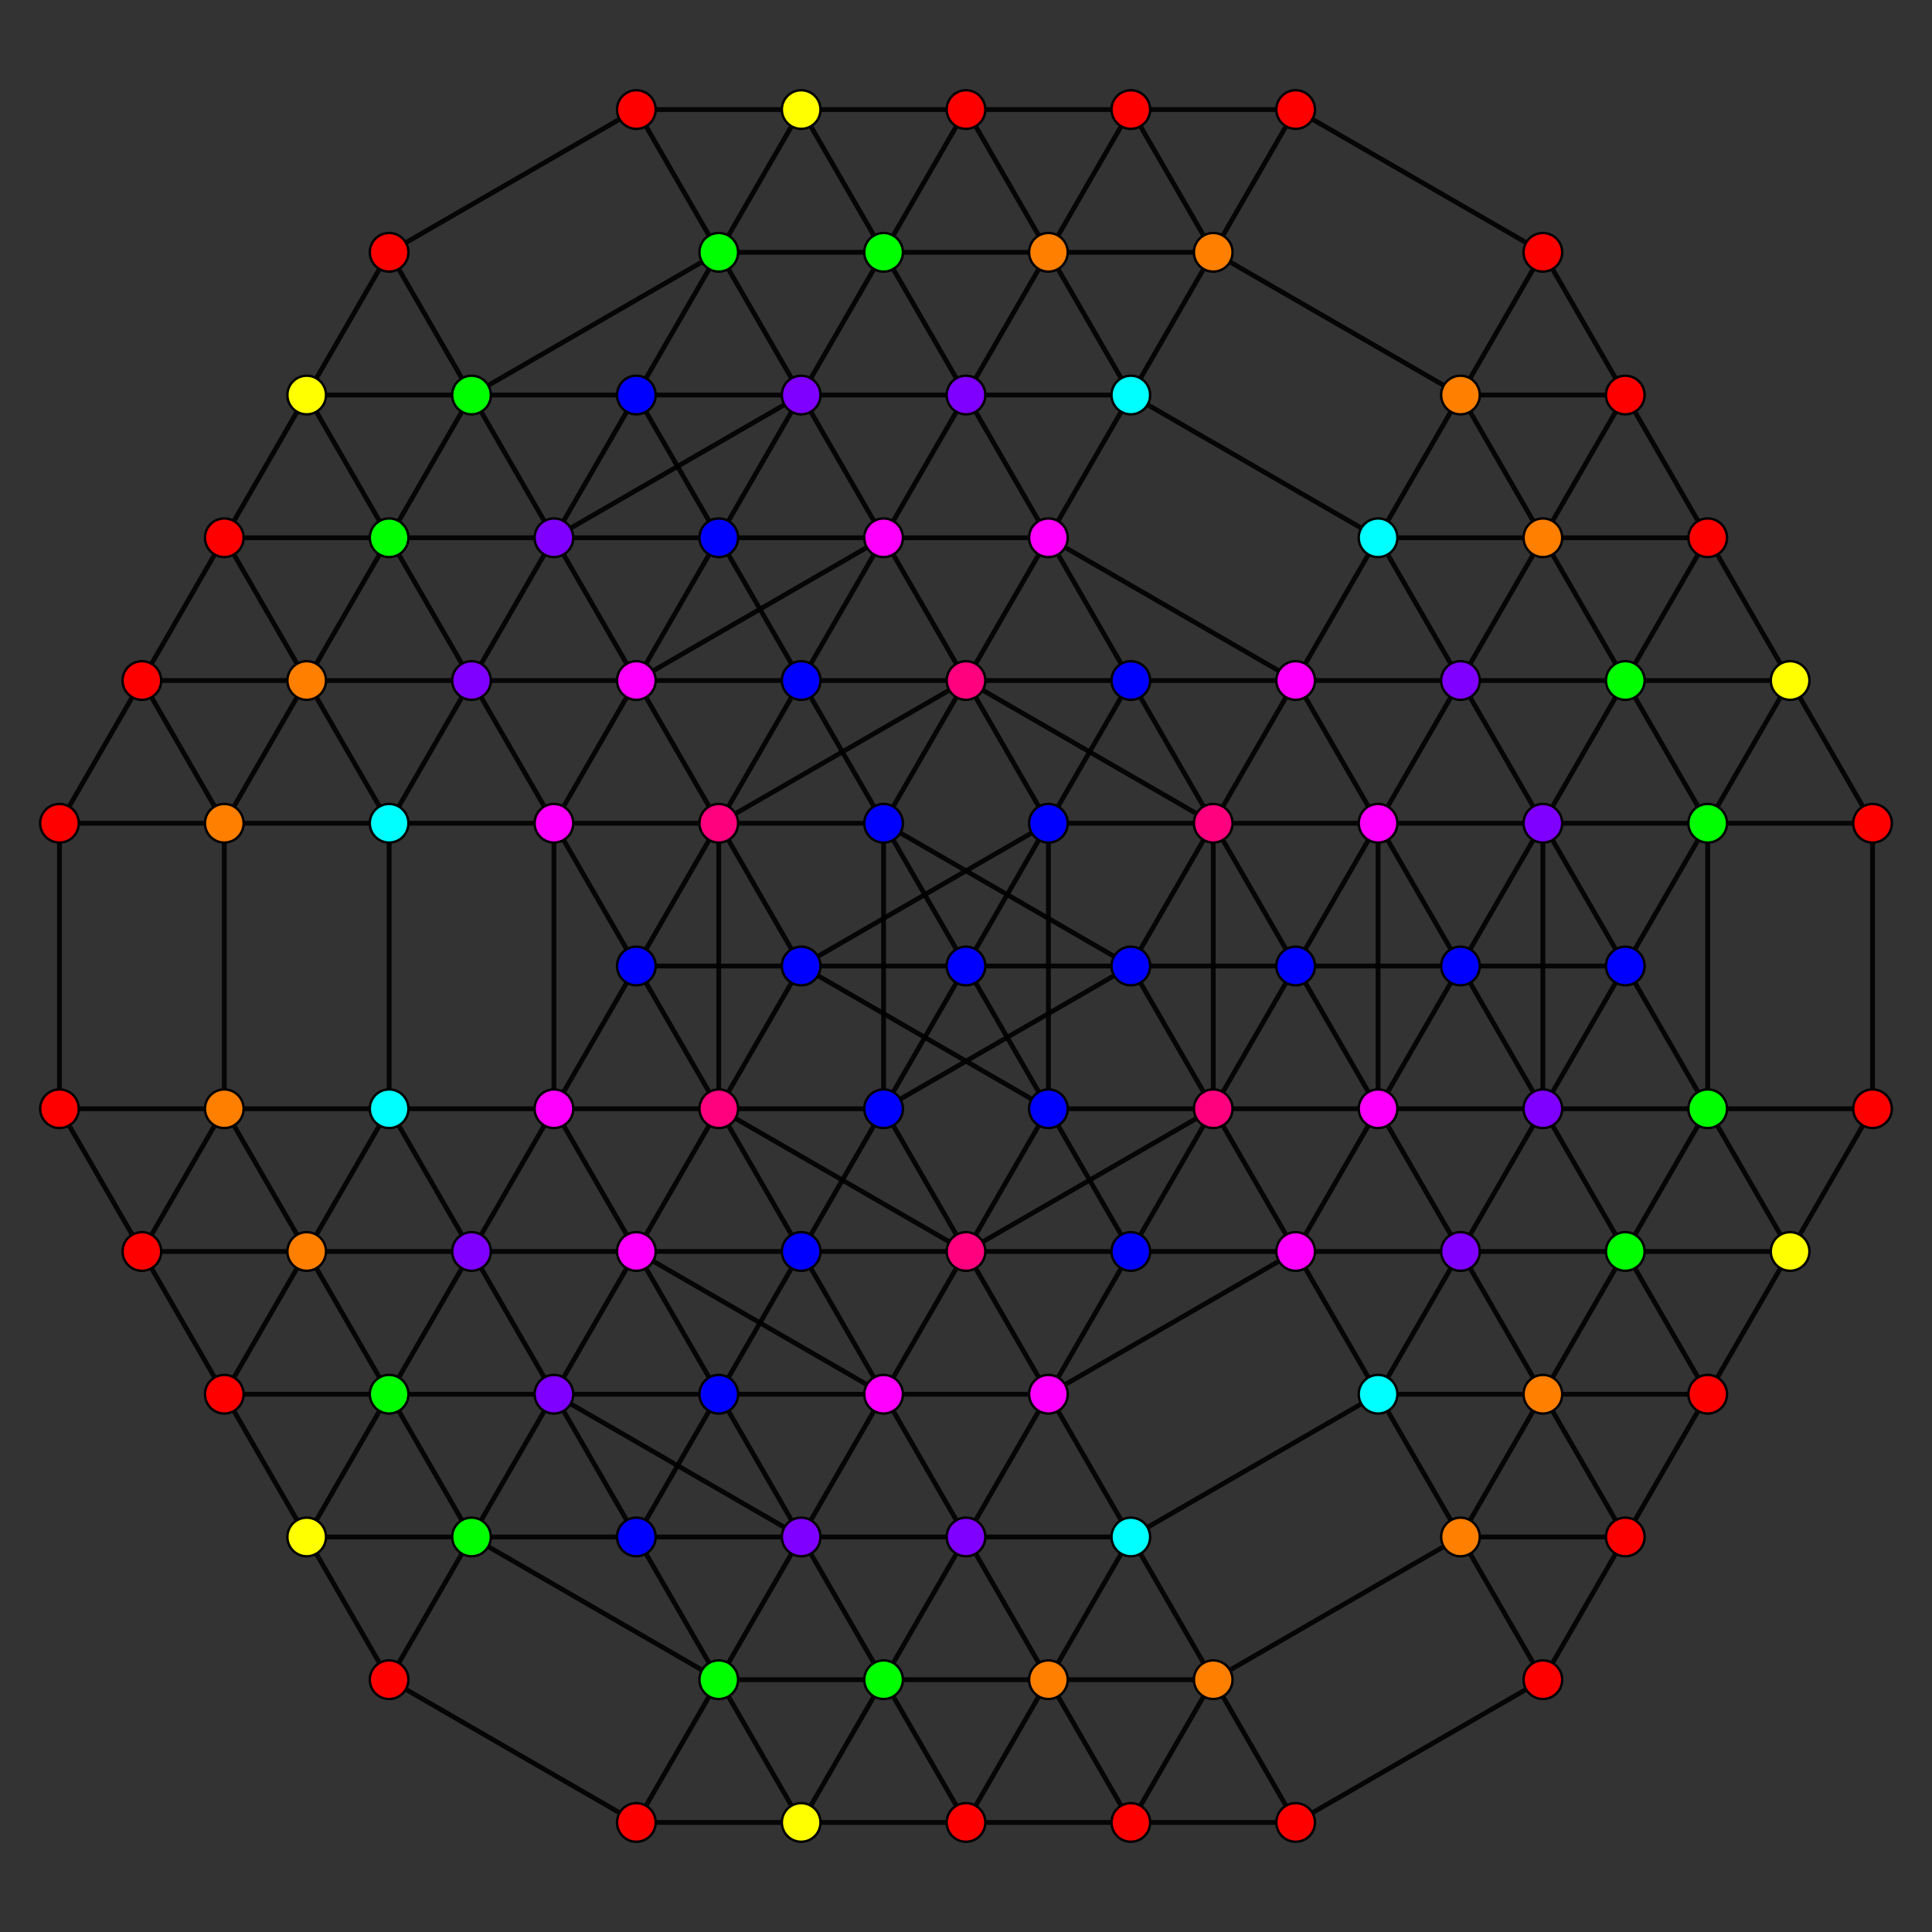 <?xml version="1.0" encoding="UTF-8" standalone="no"?>
<svg
xmlns="http://www.w3.org/2000/svg"
version="1.0"
width="1600" height="1600"
id="8-simplex_t012367_A2.svg">
<rect width="100%" height="100%" fill="#333333" stroke="none"/>
<g style="stroke:#000000;stroke-width:4.0;stroke-opacity:0.90;">
<line x1="1004.750" y1="918.213" x2="1004.750" y2="918.213"/>
<line x1="1004.750" y1="918.213" x2="1073.000" y2="1036.425"/>
<line x1="1004.750" y1="918.213" x2="1004.750" y2="681.788"/>
<line x1="1004.750" y1="918.213" x2="800.000" y2="1036.425"/>
<line x1="1073.000" y1="1036.425" x2="1073.000" y2="1036.425"/>
<line x1="1073.000" y1="1036.425" x2="1141.250" y2="1154.637"/>
<line x1="1073.000" y1="1036.425" x2="1141.250" y2="918.212"/>
<line x1="1073.000" y1="1036.425" x2="868.250" y2="1154.637"/>
<line x1="1141.250" y1="1154.637" x2="1141.250" y2="1154.637"/>
<line x1="1141.250" y1="1154.637" x2="1209.500" y2="1272.850"/>
<line x1="1141.250" y1="1154.637" x2="1209.500" y2="1036.425"/>
<line x1="1141.250" y1="1154.637" x2="936.500" y2="1272.850"/>
<line x1="1209.500" y1="1272.850" x2="1209.500" y2="1272.850"/>
<line x1="1209.500" y1="1272.850" x2="1277.750" y2="1391.063"/>
<line x1="1209.500" y1="1272.850" x2="1277.750" y2="1154.637"/>
<line x1="1209.500" y1="1272.850" x2="1004.750" y2="1391.062"/>
<line x1="1277.750" y1="1391.063" x2="1277.750" y2="1391.063"/>
<line x1="1277.750" y1="1391.063" x2="1346.000" y2="1272.850"/>
<line x1="1277.750" y1="1391.063" x2="1073.000" y2="1509.275"/>
<line x1="1004.750" y1="681.788" x2="1004.750" y2="681.788"/>
<line x1="1004.750" y1="681.788" x2="1073.000" y2="563.575"/>
<line x1="1004.750" y1="681.788" x2="800.000" y2="563.575"/>
<line x1="1141.250" y1="918.212" x2="1141.250" y2="918.212"/>
<line x1="1141.250" y1="918.212" x2="1209.500" y2="1036.425"/>
<line x1="1141.250" y1="918.212" x2="1141.250" y2="681.787"/>
<line x1="1141.250" y1="918.212" x2="1004.750" y2="918.213"/>
<line x1="1209.500" y1="1036.425" x2="1209.500" y2="1036.425"/>
<line x1="1209.500" y1="1036.425" x2="1277.750" y2="1154.637"/>
<line x1="1209.500" y1="1036.425" x2="1277.750" y2="918.212"/>
<line x1="1209.500" y1="1036.425" x2="1073.000" y2="1036.425"/>
<line x1="1277.750" y1="1154.637" x2="1277.750" y2="1154.637"/>
<line x1="1277.750" y1="1154.637" x2="1346.000" y2="1272.850"/>
<line x1="1277.750" y1="1154.637" x2="1346.000" y2="1036.425"/>
<line x1="1277.750" y1="1154.637" x2="1141.250" y2="1154.637"/>
<line x1="1346.000" y1="1272.850" x2="1346.000" y2="1272.850"/>
<line x1="1346.000" y1="1272.850" x2="1414.250" y2="1154.637"/>
<line x1="1346.000" y1="1272.850" x2="1209.500" y2="1272.850"/>
<line x1="1073.000" y1="563.575" x2="1073.000" y2="563.575"/>
<line x1="1073.000" y1="563.575" x2="1141.250" y2="681.787"/>
<line x1="1073.000" y1="563.575" x2="1141.250" y2="445.363"/>
<line x1="1073.000" y1="563.575" x2="868.250" y2="445.363"/>
<line x1="1141.250" y1="681.787" x2="1141.250" y2="681.787"/>
<line x1="1141.250" y1="681.787" x2="1209.500" y2="563.575"/>
<line x1="1141.250" y1="681.787" x2="1004.750" y2="681.788"/>
<line x1="1277.750" y1="918.212" x2="1277.750" y2="918.212"/>
<line x1="1277.750" y1="918.212" x2="1346.000" y2="1036.425"/>
<line x1="1277.750" y1="918.212" x2="1277.750" y2="681.788"/>
<line x1="1277.750" y1="918.212" x2="1346.000" y2="800.000"/>
<line x1="1277.750" y1="918.212" x2="1141.250" y2="918.212"/>
<line x1="1346.000" y1="1036.425" x2="1346.000" y2="1036.425"/>
<line x1="1346.000" y1="1036.425" x2="1414.250" y2="1154.637"/>
<line x1="1346.000" y1="1036.425" x2="1414.250" y2="918.212"/>
<line x1="1346.000" y1="1036.425" x2="1209.500" y2="1036.425"/>
<line x1="1414.250" y1="1154.637" x2="1414.250" y2="1154.637"/>
<line x1="1414.250" y1="1154.637" x2="1482.500" y2="1036.425"/>
<line x1="1414.250" y1="1154.637" x2="1277.750" y2="1154.637"/>
<line x1="1141.250" y1="445.363" x2="1141.250" y2="445.363"/>
<line x1="1141.250" y1="445.363" x2="1209.500" y2="563.575"/>
<line x1="1141.250" y1="445.363" x2="1209.500" y2="327.150"/>
<line x1="1141.250" y1="445.363" x2="936.500" y2="327.150"/>
<line x1="1209.500" y1="563.575" x2="1209.500" y2="563.575"/>
<line x1="1209.500" y1="563.575" x2="1277.750" y2="681.788"/>
<line x1="1209.500" y1="563.575" x2="1277.750" y2="445.363"/>
<line x1="1209.500" y1="563.575" x2="1073.000" y2="563.575"/>
<line x1="1277.750" y1="681.788" x2="1277.750" y2="681.788"/>
<line x1="1277.750" y1="681.788" x2="1346.000" y2="800.000"/>
<line x1="1277.750" y1="681.788" x2="1346.000" y2="563.575"/>
<line x1="1277.750" y1="681.788" x2="1141.250" y2="681.787"/>
<line x1="1346.000" y1="800.000" x2="1346.000" y2="800.000"/>
<line x1="1346.000" y1="800.000" x2="1414.250" y2="918.212"/>
<line x1="1346.000" y1="800.000" x2="1414.250" y2="681.788"/>
<line x1="1346.000" y1="800.000" x2="1209.500" y2="800.000"/>
<line x1="1414.250" y1="918.212" x2="1414.250" y2="918.212"/>
<line x1="1414.250" y1="918.212" x2="1482.500" y2="1036.425"/>
<line x1="1414.250" y1="918.212" x2="1414.250" y2="681.788"/>
<line x1="1414.250" y1="918.212" x2="1277.750" y2="918.212"/>
<line x1="1482.500" y1="1036.425" x2="1482.500" y2="1036.425"/>
<line x1="1482.500" y1="1036.425" x2="1550.750" y2="918.212"/>
<line x1="1482.500" y1="1036.425" x2="1346.000" y2="1036.425"/>
<line x1="1209.500" y1="327.150" x2="1209.500" y2="327.150"/>
<line x1="1209.500" y1="327.150" x2="1277.750" y2="445.363"/>
<line x1="1209.500" y1="327.150" x2="1277.750" y2="208.938"/>
<line x1="1209.500" y1="327.150" x2="1004.750" y2="208.938"/>
<line x1="1277.750" y1="445.363" x2="1277.750" y2="445.363"/>
<line x1="1277.750" y1="445.363" x2="1346.000" y2="563.575"/>
<line x1="1277.750" y1="445.363" x2="1346.000" y2="327.150"/>
<line x1="1277.750" y1="445.363" x2="1141.250" y2="445.363"/>
<line x1="1346.000" y1="563.575" x2="1346.000" y2="563.575"/>
<line x1="1346.000" y1="563.575" x2="1414.250" y2="681.788"/>
<line x1="1346.000" y1="563.575" x2="1414.250" y2="445.363"/>
<line x1="1346.000" y1="563.575" x2="1209.500" y2="563.575"/>
<line x1="1414.250" y1="681.788" x2="1414.250" y2="681.788"/>
<line x1="1414.250" y1="681.788" x2="1482.500" y2="563.575"/>
<line x1="1414.250" y1="681.788" x2="1277.750" y2="681.788"/>
<line x1="1550.750" y1="918.212" x2="1550.750" y2="918.212"/>
<line x1="1550.750" y1="918.212" x2="1550.750" y2="681.788"/>
<line x1="1550.750" y1="918.212" x2="1414.250" y2="918.212"/>
<line x1="1277.750" y1="208.938" x2="1277.750" y2="208.938"/>
<line x1="1277.750" y1="208.938" x2="1346.000" y2="327.150"/>
<line x1="1277.750" y1="208.938" x2="1073.000" y2="90.725"/>
<line x1="1346.000" y1="327.150" x2="1346.000" y2="327.150"/>
<line x1="1346.000" y1="327.150" x2="1414.250" y2="445.363"/>
<line x1="1346.000" y1="327.150" x2="1209.500" y2="327.150"/>
<line x1="1414.250" y1="445.363" x2="1414.250" y2="445.363"/>
<line x1="1414.250" y1="445.363" x2="1482.500" y2="563.575"/>
<line x1="1414.250" y1="445.363" x2="1277.750" y2="445.363"/>
<line x1="1482.500" y1="563.575" x2="1482.500" y2="563.575"/>
<line x1="1482.500" y1="563.575" x2="1550.750" y2="681.788"/>
<line x1="1482.500" y1="563.575" x2="1346.000" y2="563.575"/>
<line x1="1550.750" y1="681.788" x2="1550.750" y2="681.788"/>
<line x1="1550.750" y1="681.788" x2="1414.250" y2="681.788"/>
<line x1="800.000" y1="1036.425" x2="800.000" y2="1036.425"/>
<line x1="800.000" y1="1036.425" x2="868.250" y2="1154.637"/>
<line x1="800.000" y1="1036.425" x2="595.250" y2="918.212"/>
<line x1="868.250" y1="1154.637" x2="868.250" y2="1154.637"/>
<line x1="868.250" y1="1154.637" x2="936.500" y2="1272.850"/>
<line x1="868.250" y1="1154.637" x2="731.750" y2="1154.637"/>
<line x1="936.500" y1="1272.850" x2="936.500" y2="1272.850"/>
<line x1="936.500" y1="1272.850" x2="1004.750" y2="1391.062"/>
<line x1="936.500" y1="1272.850" x2="800.000" y2="1272.850"/>
<line x1="1004.750" y1="1391.062" x2="1004.750" y2="1391.062"/>
<line x1="1004.750" y1="1391.062" x2="1073.000" y2="1509.275"/>
<line x1="1004.750" y1="1391.062" x2="868.250" y2="1391.062"/>
<line x1="1073.000" y1="1509.275" x2="1073.000" y2="1509.275"/>
<line x1="1073.000" y1="1509.275" x2="936.500" y2="1509.275"/>
<line x1="800.000" y1="563.575" x2="800.000" y2="563.575"/>
<line x1="800.000" y1="563.575" x2="868.250" y2="445.363"/>
<line x1="800.000" y1="563.575" x2="595.250" y2="681.788"/>
<line x1="868.250" y1="445.363" x2="868.250" y2="445.363"/>
<line x1="868.250" y1="445.363" x2="936.500" y2="327.150"/>
<line x1="868.250" y1="445.363" x2="731.750" y2="445.363"/>
<line x1="1141.250" y1="918.212" x2="1209.500" y2="800.000"/>
<line x1="936.500" y1="327.150" x2="936.500" y2="327.150"/>
<line x1="936.500" y1="327.150" x2="1004.750" y2="208.938"/>
<line x1="936.500" y1="327.150" x2="800.000" y2="327.150"/>
<line x1="1141.250" y1="681.787" x2="1209.500" y2="800.000"/>
<line x1="1209.500" y1="800.000" x2="1209.500" y2="800.000"/>
<line x1="1209.500" y1="800.000" x2="1277.750" y2="918.212"/>
<line x1="1209.500" y1="800.000" x2="1277.750" y2="681.788"/>
<line x1="1209.500" y1="800.000" x2="1073.000" y2="800.000"/>
<line x1="1004.750" y1="208.938" x2="1004.750" y2="208.938"/>
<line x1="1004.750" y1="208.938" x2="1073.000" y2="90.725"/>
<line x1="1004.750" y1="208.938" x2="868.250" y2="208.938"/>
<line x1="1073.000" y1="90.725" x2="1073.000" y2="90.725"/>
<line x1="1073.000" y1="90.725" x2="936.500" y2="90.725"/>
<line x1="595.250" y1="918.212" x2="595.250" y2="918.212"/>
<line x1="595.250" y1="918.212" x2="595.250" y2="681.788"/>
<line x1="595.250" y1="918.212" x2="458.750" y2="918.212"/>
<line x1="731.750" y1="1154.637" x2="731.750" y2="1154.637"/>
<line x1="731.750" y1="1154.637" x2="800.000" y2="1272.850"/>
<line x1="731.750" y1="1154.637" x2="800.000" y2="1036.425"/>
<line x1="731.750" y1="1154.637" x2="527.000" y2="1036.425"/>
<line x1="800.000" y1="1272.850" x2="800.000" y2="1272.850"/>
<line x1="800.000" y1="1272.850" x2="868.250" y2="1391.062"/>
<line x1="800.000" y1="1272.850" x2="868.250" y2="1154.637"/>
<line x1="800.000" y1="1272.850" x2="663.500" y2="1272.850"/>
<line x1="868.250" y1="1391.062" x2="868.250" y2="1391.062"/>
<line x1="868.250" y1="1391.062" x2="936.500" y2="1509.275"/>
<line x1="868.250" y1="1391.062" x2="936.500" y2="1272.850"/>
<line x1="868.250" y1="1391.062" x2="731.750" y2="1391.062"/>
<line x1="936.500" y1="1509.275" x2="936.500" y2="1509.275"/>
<line x1="936.500" y1="1509.275" x2="1004.750" y2="1391.062"/>
<line x1="936.500" y1="1509.275" x2="800.000" y2="1509.275"/>
<line x1="595.250" y1="681.788" x2="595.250" y2="681.788"/>
<line x1="595.250" y1="681.788" x2="458.750" y2="681.788"/>
<line x1="731.750" y1="445.363" x2="731.750" y2="445.363"/>
<line x1="731.750" y1="445.363" x2="800.000" y2="563.575"/>
<line x1="731.750" y1="445.363" x2="800.000" y2="327.150"/>
<line x1="731.750" y1="445.363" x2="527.000" y2="563.575"/>
<line x1="1004.750" y1="918.213" x2="1073.000" y2="800.000"/>
<line x1="800.000" y1="327.150" x2="800.000" y2="327.150"/>
<line x1="800.000" y1="327.150" x2="868.250" y2="445.363"/>
<line x1="800.000" y1="327.150" x2="868.250" y2="208.938"/>
<line x1="800.000" y1="327.150" x2="663.500" y2="327.150"/>
<line x1="1004.750" y1="681.788" x2="1073.000" y2="800.000"/>
<line x1="1073.000" y1="800.000" x2="1073.000" y2="800.000"/>
<line x1="1073.000" y1="800.000" x2="1141.250" y2="918.212"/>
<line x1="1073.000" y1="800.000" x2="1141.250" y2="681.787"/>
<line x1="1073.000" y1="800.000" x2="936.500" y2="800.000"/>
<line x1="868.250" y1="208.938" x2="868.250" y2="208.938"/>
<line x1="868.250" y1="208.938" x2="936.500" y2="327.150"/>
<line x1="868.250" y1="208.938" x2="936.500" y2="90.725"/>
<line x1="868.250" y1="208.938" x2="731.750" y2="208.938"/>
<line x1="936.500" y1="90.725" x2="936.500" y2="90.725"/>
<line x1="936.500" y1="90.725" x2="1004.750" y2="208.938"/>
<line x1="936.500" y1="90.725" x2="800.000" y2="90.725"/>
<line x1="458.750" y1="918.212" x2="458.750" y2="918.212"/>
<line x1="458.750" y1="918.212" x2="527.000" y2="1036.425"/>
<line x1="458.750" y1="918.212" x2="458.750" y2="681.788"/>
<line x1="458.750" y1="918.212" x2="322.250" y2="918.212"/>
<line x1="527.000" y1="1036.425" x2="527.000" y2="1036.425"/>
<line x1="527.000" y1="1036.425" x2="595.250" y2="918.212"/>
<line x1="527.000" y1="1036.425" x2="390.500" y2="1036.425"/>
<line x1="663.500" y1="1272.850" x2="663.500" y2="1272.850"/>
<line x1="663.500" y1="1272.850" x2="731.750" y2="1391.062"/>
<line x1="663.500" y1="1272.850" x2="731.750" y2="1154.637"/>
<line x1="663.500" y1="1272.850" x2="458.750" y2="1154.637"/>
<line x1="663.500" y1="1272.850" x2="527.000" y2="1272.850"/>
<line x1="731.750" y1="1391.062" x2="731.750" y2="1391.062"/>
<line x1="731.750" y1="1391.062" x2="800.000" y2="1509.275"/>
<line x1="731.750" y1="1391.062" x2="800.000" y2="1272.850"/>
<line x1="731.750" y1="1391.062" x2="595.250" y2="1391.062"/>
<line x1="800.000" y1="1509.275" x2="800.000" y2="1509.275"/>
<line x1="800.000" y1="1509.275" x2="868.250" y2="1391.062"/>
<line x1="800.000" y1="1509.275" x2="663.500" y2="1509.275"/>
<line x1="458.750" y1="681.788" x2="458.750" y2="681.788"/>
<line x1="458.750" y1="681.788" x2="527.000" y2="563.575"/>
<line x1="458.750" y1="681.788" x2="322.250" y2="681.788"/>
<line x1="731.750" y1="1154.637" x2="595.250" y2="1154.637"/>
<line x1="527.000" y1="563.575" x2="527.000" y2="563.575"/>
<line x1="527.000" y1="563.575" x2="595.250" y2="681.788"/>
<line x1="527.000" y1="563.575" x2="390.500" y2="563.575"/>
<line x1="800.000" y1="1036.425" x2="663.500" y2="1036.425"/>
<line x1="663.500" y1="327.150" x2="663.500" y2="327.150"/>
<line x1="663.500" y1="327.150" x2="731.750" y2="445.363"/>
<line x1="663.500" y1="327.150" x2="731.750" y2="208.938"/>
<line x1="663.500" y1="327.150" x2="458.750" y2="445.363"/>
<line x1="663.500" y1="327.150" x2="527.000" y2="327.150"/>
<line x1="731.750" y1="445.363" x2="595.250" y2="445.363"/>
<line x1="800.000" y1="563.575" x2="663.500" y2="563.575"/>
<line x1="936.500" y1="800.000" x2="936.500" y2="800.000"/>
<line x1="936.500" y1="800.000" x2="1004.750" y2="918.213"/>
<line x1="936.500" y1="800.000" x2="1004.750" y2="681.788"/>
<line x1="936.500" y1="800.000" x2="731.750" y2="918.212"/>
<line x1="936.500" y1="800.000" x2="731.750" y2="681.788"/>
<line x1="936.500" y1="800.000" x2="800.000" y2="800.000"/>
<line x1="1004.750" y1="918.213" x2="868.250" y2="918.212"/>
<line x1="1073.000" y1="1036.425" x2="936.500" y2="1036.425"/>
<line x1="731.750" y1="208.938" x2="731.750" y2="208.938"/>
<line x1="731.750" y1="208.938" x2="800.000" y2="327.150"/>
<line x1="731.750" y1="208.938" x2="800.000" y2="90.725"/>
<line x1="731.750" y1="208.938" x2="595.250" y2="208.938"/>
<line x1="1004.750" y1="681.788" x2="868.250" y2="681.788"/>
<line x1="800.000" y1="90.725" x2="800.000" y2="90.725"/>
<line x1="800.000" y1="90.725" x2="868.250" y2="208.938"/>
<line x1="800.000" y1="90.725" x2="663.500" y2="90.725"/>
<line x1="1073.000" y1="563.575" x2="936.500" y2="563.575"/>
<line x1="322.250" y1="918.212" x2="322.250" y2="918.212"/>
<line x1="322.250" y1="918.212" x2="390.500" y2="1036.425"/>
<line x1="322.250" y1="918.212" x2="322.250" y2="681.788"/>
<line x1="322.250" y1="918.212" x2="185.750" y2="918.212"/>
<line x1="390.500" y1="1036.425" x2="390.500" y2="1036.425"/>
<line x1="390.500" y1="1036.425" x2="458.750" y2="1154.637"/>
<line x1="390.500" y1="1036.425" x2="458.750" y2="918.212"/>
<line x1="390.500" y1="1036.425" x2="254.000" y2="1036.425"/>
<line x1="458.750" y1="1154.637" x2="458.750" y2="1154.637"/>
<line x1="458.750" y1="1154.637" x2="527.000" y2="1272.850"/>
<line x1="458.750" y1="1154.637" x2="527.000" y2="1036.425"/>
<line x1="458.750" y1="1154.637" x2="322.250" y2="1154.637"/>
<line x1="527.000" y1="1272.850" x2="527.000" y2="1272.850"/>
<line x1="527.000" y1="1272.850" x2="595.250" y2="1391.062"/>
<line x1="527.000" y1="1272.850" x2="595.250" y2="1154.637"/>
<line x1="527.000" y1="1272.850" x2="390.500" y2="1272.850"/>
<line x1="595.250" y1="1391.062" x2="595.250" y2="1391.062"/>
<line x1="595.250" y1="1391.062" x2="663.500" y2="1509.275"/>
<line x1="595.250" y1="1391.062" x2="663.500" y2="1272.850"/>
<line x1="595.250" y1="1391.062" x2="390.500" y2="1272.850"/>
<line x1="663.500" y1="1509.275" x2="663.500" y2="1509.275"/>
<line x1="663.500" y1="1509.275" x2="731.750" y2="1391.062"/>
<line x1="663.500" y1="1509.275" x2="527.000" y2="1509.275"/>
<line x1="322.250" y1="681.788" x2="322.250" y2="681.788"/>
<line x1="322.250" y1="681.788" x2="390.500" y2="563.575"/>
<line x1="322.250" y1="681.788" x2="185.750" y2="681.788"/>
<line x1="527.000" y1="1036.425" x2="595.250" y2="1154.637"/>
<line x1="595.250" y1="1154.637" x2="595.250" y2="1154.637"/>
<line x1="595.250" y1="1154.637" x2="663.500" y2="1272.850"/>
<line x1="595.250" y1="1154.637" x2="663.500" y2="1036.425"/>
<line x1="595.250" y1="1154.637" x2="458.750" y2="1154.637"/>
<line x1="390.500" y1="563.575" x2="390.500" y2="563.575"/>
<line x1="390.500" y1="563.575" x2="458.750" y2="681.788"/>
<line x1="390.500" y1="563.575" x2="458.750" y2="445.363"/>
<line x1="390.500" y1="563.575" x2="254.000" y2="563.575"/>
<line x1="595.250" y1="918.212" x2="663.500" y2="1036.425"/>
<line x1="663.500" y1="1036.425" x2="663.500" y2="1036.425"/>
<line x1="663.500" y1="1036.425" x2="731.750" y2="1154.637"/>
<line x1="663.500" y1="1036.425" x2="731.750" y2="918.212"/>
<line x1="663.500" y1="1036.425" x2="527.000" y2="1036.425"/>
<line x1="458.750" y1="445.363" x2="458.750" y2="445.363"/>
<line x1="458.750" y1="445.363" x2="527.000" y2="563.575"/>
<line x1="458.750" y1="445.363" x2="527.000" y2="327.150"/>
<line x1="458.750" y1="445.363" x2="322.250" y2="445.363"/>
<line x1="527.000" y1="563.575" x2="595.250" y2="445.363"/>
<line x1="595.250" y1="681.788" x2="663.500" y2="563.575"/>
<line x1="731.750" y1="918.212" x2="731.750" y2="918.212"/>
<line x1="731.750" y1="918.212" x2="800.000" y2="1036.425"/>
<line x1="731.750" y1="918.212" x2="731.750" y2="681.788"/>
<line x1="731.750" y1="918.212" x2="800.000" y2="800.000"/>
<line x1="731.750" y1="918.212" x2="595.250" y2="918.212"/>
<line x1="800.000" y1="1036.425" x2="868.250" y2="918.212"/>
<line x1="868.250" y1="1154.637" x2="936.500" y2="1036.425"/>
<line x1="527.000" y1="327.150" x2="527.000" y2="327.150"/>
<line x1="527.000" y1="327.150" x2="595.250" y2="445.363"/>
<line x1="527.000" y1="327.150" x2="595.250" y2="208.938"/>
<line x1="527.000" y1="327.150" x2="390.500" y2="327.150"/>
<line x1="595.250" y1="445.363" x2="595.250" y2="445.363"/>
<line x1="595.250" y1="445.363" x2="663.500" y2="563.575"/>
<line x1="595.250" y1="445.363" x2="663.500" y2="327.150"/>
<line x1="595.250" y1="445.363" x2="458.750" y2="445.363"/>
<line x1="663.500" y1="563.575" x2="663.500" y2="563.575"/>
<line x1="663.500" y1="563.575" x2="731.750" y2="681.788"/>
<line x1="663.500" y1="563.575" x2="731.750" y2="445.363"/>
<line x1="663.500" y1="563.575" x2="527.000" y2="563.575"/>
<line x1="731.750" y1="681.788" x2="731.750" y2="681.788"/>
<line x1="731.750" y1="681.788" x2="800.000" y2="800.000"/>
<line x1="731.750" y1="681.788" x2="800.000" y2="563.575"/>
<line x1="731.750" y1="681.788" x2="595.250" y2="681.788"/>
<line x1="800.000" y1="800.000" x2="800.000" y2="800.000"/>
<line x1="800.000" y1="800.000" x2="868.250" y2="918.212"/>
<line x1="800.000" y1="800.000" x2="868.250" y2="681.788"/>
<line x1="800.000" y1="800.000" x2="663.500" y2="800.000"/>
<line x1="868.250" y1="918.212" x2="868.250" y2="918.212"/>
<line x1="868.250" y1="918.212" x2="936.500" y2="1036.425"/>
<line x1="868.250" y1="918.212" x2="868.250" y2="681.788"/>
<line x1="868.250" y1="918.212" x2="663.500" y2="800.000"/>
<line x1="936.500" y1="1036.425" x2="936.500" y2="1036.425"/>
<line x1="936.500" y1="1036.425" x2="1004.750" y2="918.213"/>
<line x1="936.500" y1="1036.425" x2="800.000" y2="1036.425"/>
<line x1="595.250" y1="208.938" x2="595.250" y2="208.938"/>
<line x1="595.250" y1="208.938" x2="663.500" y2="327.150"/>
<line x1="595.250" y1="208.938" x2="663.500" y2="90.725"/>
<line x1="595.250" y1="208.938" x2="390.500" y2="327.150"/>
<line x1="800.000" y1="563.575" x2="868.250" y2="681.788"/>
<line x1="868.250" y1="681.788" x2="868.250" y2="681.788"/>
<line x1="868.250" y1="681.788" x2="936.500" y2="563.575"/>
<line x1="868.250" y1="681.788" x2="663.500" y2="800.000"/>
<line x1="663.500" y1="90.725" x2="663.500" y2="90.725"/>
<line x1="663.500" y1="90.725" x2="731.750" y2="208.938"/>
<line x1="663.500" y1="90.725" x2="527.000" y2="90.725"/>
<line x1="868.250" y1="445.363" x2="936.500" y2="563.575"/>
<line x1="936.500" y1="563.575" x2="936.500" y2="563.575"/>
<line x1="936.500" y1="563.575" x2="1004.750" y2="681.788"/>
<line x1="936.500" y1="563.575" x2="800.000" y2="563.575"/>
<line x1="185.750" y1="918.212" x2="185.750" y2="918.212"/>
<line x1="185.750" y1="918.212" x2="254.000" y2="1036.425"/>
<line x1="185.750" y1="918.212" x2="185.750" y2="681.788"/>
<line x1="185.750" y1="918.212" x2="49.250" y2="918.212"/>
<line x1="254.000" y1="1036.425" x2="254.000" y2="1036.425"/>
<line x1="254.000" y1="1036.425" x2="322.250" y2="1154.637"/>
<line x1="254.000" y1="1036.425" x2="322.250" y2="918.212"/>
<line x1="254.000" y1="1036.425" x2="117.500" y2="1036.425"/>
<line x1="322.250" y1="1154.637" x2="322.250" y2="1154.637"/>
<line x1="322.250" y1="1154.637" x2="390.500" y2="1272.850"/>
<line x1="322.250" y1="1154.637" x2="390.500" y2="1036.425"/>
<line x1="322.250" y1="1154.637" x2="185.750" y2="1154.637"/>
<line x1="390.500" y1="1272.850" x2="390.500" y2="1272.850"/>
<line x1="390.500" y1="1272.850" x2="458.750" y2="1154.637"/>
<line x1="390.500" y1="1272.850" x2="254.000" y2="1272.850"/>
<line x1="527.000" y1="1509.275" x2="527.000" y2="1509.275"/>
<line x1="527.000" y1="1509.275" x2="595.250" y2="1391.062"/>
<line x1="527.000" y1="1509.275" x2="322.250" y2="1391.062"/>
<line x1="185.750" y1="681.788" x2="185.750" y2="681.788"/>
<line x1="185.750" y1="681.788" x2="254.000" y2="563.575"/>
<line x1="185.750" y1="681.788" x2="49.250" y2="681.788"/>
<line x1="254.000" y1="563.575" x2="254.000" y2="563.575"/>
<line x1="254.000" y1="563.575" x2="322.250" y2="681.788"/>
<line x1="254.000" y1="563.575" x2="322.250" y2="445.363"/>
<line x1="254.000" y1="563.575" x2="117.500" y2="563.575"/>
<line x1="322.250" y1="445.363" x2="322.250" y2="445.363"/>
<line x1="322.250" y1="445.363" x2="390.500" y2="563.575"/>
<line x1="322.250" y1="445.363" x2="390.500" y2="327.150"/>
<line x1="322.250" y1="445.363" x2="185.750" y2="445.363"/>
<line x1="595.250" y1="918.212" x2="663.500" y2="800.000"/>
<line x1="390.500" y1="327.150" x2="390.500" y2="327.150"/>
<line x1="390.500" y1="327.150" x2="458.750" y2="445.363"/>
<line x1="390.500" y1="327.150" x2="254.000" y2="327.150"/>
<line x1="595.250" y1="681.788" x2="663.500" y2="800.000"/>
<line x1="663.500" y1="800.000" x2="663.500" y2="800.000"/>
<line x1="663.500" y1="800.000" x2="527.000" y2="800.000"/>
<line x1="527.000" y1="90.725" x2="527.000" y2="90.725"/>
<line x1="527.000" y1="90.725" x2="595.250" y2="208.938"/>
<line x1="527.000" y1="90.725" x2="322.250" y2="208.938"/>
<line x1="49.250" y1="918.212" x2="49.250" y2="918.212"/>
<line x1="49.250" y1="918.212" x2="117.500" y2="1036.425"/>
<line x1="49.250" y1="918.212" x2="49.250" y2="681.788"/>
<line x1="117.500" y1="1036.425" x2="117.500" y2="1036.425"/>
<line x1="117.500" y1="1036.425" x2="185.750" y2="1154.637"/>
<line x1="117.500" y1="1036.425" x2="185.750" y2="918.212"/>
<line x1="185.750" y1="1154.637" x2="185.750" y2="1154.637"/>
<line x1="185.750" y1="1154.637" x2="254.000" y2="1272.850"/>
<line x1="185.750" y1="1154.637" x2="254.000" y2="1036.425"/>
<line x1="254.000" y1="1272.850" x2="254.000" y2="1272.850"/>
<line x1="254.000" y1="1272.850" x2="322.250" y2="1391.062"/>
<line x1="254.000" y1="1272.850" x2="322.250" y2="1154.637"/>
<line x1="322.250" y1="1391.062" x2="322.250" y2="1391.062"/>
<line x1="322.250" y1="1391.062" x2="390.500" y2="1272.850"/>
<line x1="49.250" y1="681.788" x2="49.250" y2="681.788"/>
<line x1="49.250" y1="681.788" x2="117.500" y2="563.575"/>
<line x1="117.500" y1="563.575" x2="117.500" y2="563.575"/>
<line x1="117.500" y1="563.575" x2="185.750" y2="681.788"/>
<line x1="117.500" y1="563.575" x2="185.750" y2="445.363"/>
<line x1="185.750" y1="445.363" x2="185.750" y2="445.363"/>
<line x1="185.750" y1="445.363" x2="254.000" y2="563.575"/>
<line x1="185.750" y1="445.363" x2="254.000" y2="327.150"/>
<line x1="458.750" y1="918.212" x2="527.000" y2="800.000"/>
<line x1="254.000" y1="327.150" x2="254.000" y2="327.150"/>
<line x1="254.000" y1="327.150" x2="322.250" y2="445.363"/>
<line x1="254.000" y1="327.150" x2="322.250" y2="208.938"/>
<line x1="458.750" y1="681.788" x2="527.000" y2="800.000"/>
<line x1="527.000" y1="800.000" x2="527.000" y2="800.000"/>
<line x1="527.000" y1="800.000" x2="595.250" y2="918.212"/>
<line x1="527.000" y1="800.000" x2="595.250" y2="681.788"/>
<line x1="322.250" y1="208.938" x2="322.250" y2="208.938"/>
<line x1="322.250" y1="208.938" x2="390.500" y2="327.150"/>
</g>
<g style="stroke:#000000;stroke-width:2.0;fill:#ff0000">
<circle cx="1277.750" cy="1391.063" r="16.0"/>
<circle cx="1346.000" cy="1272.850" r="16.0"/>
<circle cx="1414.250" cy="1154.637" r="16.0"/>
<circle cx="1550.750" cy="918.212" r="16.0"/>
<circle cx="1277.750" cy="208.938" r="16.0"/>
<circle cx="1346.000" cy="327.150" r="16.0"/>
<circle cx="1414.250" cy="445.363" r="16.0"/>
<circle cx="1550.750" cy="681.788" r="16.0"/>
<circle cx="1073.000" cy="1509.275" r="16.0"/>
<circle cx="1073.000" cy="90.725" r="16.0"/>
<circle cx="936.500" cy="1509.275" r="16.0"/>
<circle cx="936.500" cy="90.725" r="16.0"/>
<circle cx="800.000" cy="1509.275" r="16.0"/>
<circle cx="800.000" cy="90.725" r="16.0"/>
<circle cx="527.000" cy="1509.275" r="16.0"/>
<circle cx="527.000" cy="90.725" r="16.0"/>
<circle cx="49.250" cy="918.212" r="16.0"/>
<circle cx="117.500" cy="1036.425" r="16.0"/>
<circle cx="185.750" cy="1154.637" r="16.0"/>
<circle cx="322.250" cy="1391.062" r="16.0"/>
<circle cx="49.250" cy="681.788" r="16.0"/>
<circle cx="117.500" cy="563.575" r="16.0"/>
<circle cx="185.750" cy="445.363" r="16.0"/>
<circle cx="322.250" cy="208.938" r="16.0"/>
</g>
<g style="stroke:#000000;stroke-width:2.0;fill:#ff7f00">
<circle cx="1209.500" cy="1272.850" r="16.0"/>
<circle cx="1277.750" cy="1154.637" r="16.0"/>
<circle cx="1209.500" cy="327.150" r="16.0"/>
<circle cx="1277.750" cy="445.363" r="16.0"/>
<circle cx="1004.750" cy="1391.062" r="16.0"/>
<circle cx="1004.750" cy="208.938" r="16.0"/>
<circle cx="868.250" cy="1391.062" r="16.0"/>
<circle cx="868.250" cy="208.938" r="16.0"/>
<circle cx="185.750" cy="918.212" r="16.0"/>
<circle cx="254.000" cy="1036.425" r="16.0"/>
<circle cx="185.750" cy="681.788" r="16.0"/>
<circle cx="254.000" cy="563.575" r="16.0"/>
</g>
<g style="stroke:#000000;stroke-width:2.0;fill:#ffff00">
<circle cx="1482.500" cy="1036.425" r="16.0"/>
<circle cx="1482.500" cy="563.575" r="16.0"/>
<circle cx="663.500" cy="1509.275" r="16.0"/>
<circle cx="663.500" cy="90.725" r="16.0"/>
<circle cx="254.000" cy="1272.850" r="16.0"/>
<circle cx="254.000" cy="327.150" r="16.0"/>
</g>
<g style="stroke:#000000;stroke-width:2.0;fill:#00ff00">
<circle cx="1346.000" cy="1036.425" r="16.0"/>
<circle cx="1414.250" cy="918.212" r="16.0"/>
<circle cx="1346.000" cy="563.575" r="16.0"/>
<circle cx="1414.250" cy="681.788" r="16.0"/>
<circle cx="731.750" cy="1391.062" r="16.0"/>
<circle cx="731.750" cy="208.938" r="16.0"/>
<circle cx="595.250" cy="1391.062" r="16.0"/>
<circle cx="595.250" cy="208.938" r="16.0"/>
<circle cx="322.250" cy="1154.637" r="16.0"/>
<circle cx="390.500" cy="1272.850" r="16.0"/>
<circle cx="322.250" cy="445.363" r="16.0"/>
<circle cx="390.500" cy="327.150" r="16.0"/>
</g>
<g style="stroke:#000000;stroke-width:2.0;fill:#00ffff">
<circle cx="1141.250" cy="1154.637" r="16.0"/>
<circle cx="1141.250" cy="445.363" r="16.0"/>
<circle cx="936.500" cy="1272.850" r="16.0"/>
<circle cx="936.500" cy="327.150" r="16.0"/>
<circle cx="322.250" cy="918.212" r="16.0"/>
<circle cx="322.250" cy="681.788" r="16.0"/>
</g>
<g style="stroke:#000000;stroke-width:2.0;fill:#0000ff">
<circle cx="1346.000" cy="800.000" r="16.0"/>
<circle cx="1209.500" cy="800.000" r="16.0"/>
<circle cx="1073.000" cy="800.000" r="16.0"/>
<circle cx="936.500" cy="800.000" r="16.0"/>
<circle cx="527.000" cy="1272.850" r="16.0"/>
<circle cx="595.250" cy="1154.637" r="16.0"/>
<circle cx="663.500" cy="1036.425" r="16.0"/>
<circle cx="731.750" cy="918.212" r="16.0"/>
<circle cx="527.000" cy="327.150" r="16.0"/>
<circle cx="595.250" cy="445.363" r="16.0"/>
<circle cx="663.500" cy="563.575" r="16.0"/>
<circle cx="731.750" cy="681.788" r="16.0"/>
<circle cx="800.000" cy="800.000" r="16.0"/>
<circle cx="868.250" cy="918.212" r="16.0"/>
<circle cx="936.500" cy="1036.425" r="16.0"/>
<circle cx="868.250" cy="681.788" r="16.0"/>
<circle cx="936.500" cy="563.575" r="16.0"/>
<circle cx="663.500" cy="800.000" r="16.0"/>
<circle cx="527.000" cy="800.000" r="16.0"/>
</g>
<g style="stroke:#000000;stroke-width:2.0;fill:#7f00ff">
<circle cx="1209.500" cy="1036.425" r="16.0"/>
<circle cx="1277.750" cy="918.212" r="16.0"/>
<circle cx="1209.500" cy="563.575" r="16.0"/>
<circle cx="1277.750" cy="681.788" r="16.0"/>
<circle cx="800.000" cy="1272.850" r="16.0"/>
<circle cx="800.000" cy="327.150" r="16.0"/>
<circle cx="663.500" cy="1272.850" r="16.0"/>
<circle cx="663.500" cy="327.150" r="16.0"/>
<circle cx="390.500" cy="1036.425" r="16.0"/>
<circle cx="458.750" cy="1154.637" r="16.0"/>
<circle cx="390.500" cy="563.575" r="16.0"/>
<circle cx="458.750" cy="445.363" r="16.0"/>
</g>
<g style="stroke:#000000;stroke-width:2.0;fill:#ff00ff">
<circle cx="1073.000" cy="1036.425" r="16.0"/>
<circle cx="1141.250" cy="918.212" r="16.0"/>
<circle cx="1073.000" cy="563.575" r="16.0"/>
<circle cx="1141.250" cy="681.787" r="16.0"/>
<circle cx="868.250" cy="1154.637" r="16.0"/>
<circle cx="868.250" cy="445.363" r="16.0"/>
<circle cx="731.750" cy="1154.637" r="16.0"/>
<circle cx="731.750" cy="445.363" r="16.0"/>
<circle cx="458.750" cy="918.212" r="16.0"/>
<circle cx="527.000" cy="1036.425" r="16.0"/>
<circle cx="458.750" cy="681.788" r="16.0"/>
<circle cx="527.000" cy="563.575" r="16.0"/>
</g>
<g style="stroke:#000000;stroke-width:2.0;fill:#ff007f">
<circle cx="1004.750" cy="918.213" r="16.0"/>
<circle cx="1004.750" cy="681.788" r="16.0"/>
<circle cx="800.000" cy="1036.425" r="16.0"/>
<circle cx="800.000" cy="563.575" r="16.0"/>
<circle cx="595.250" cy="918.212" r="16.0"/>
<circle cx="595.250" cy="681.788" r="16.0"/>
</g>
</svg>
